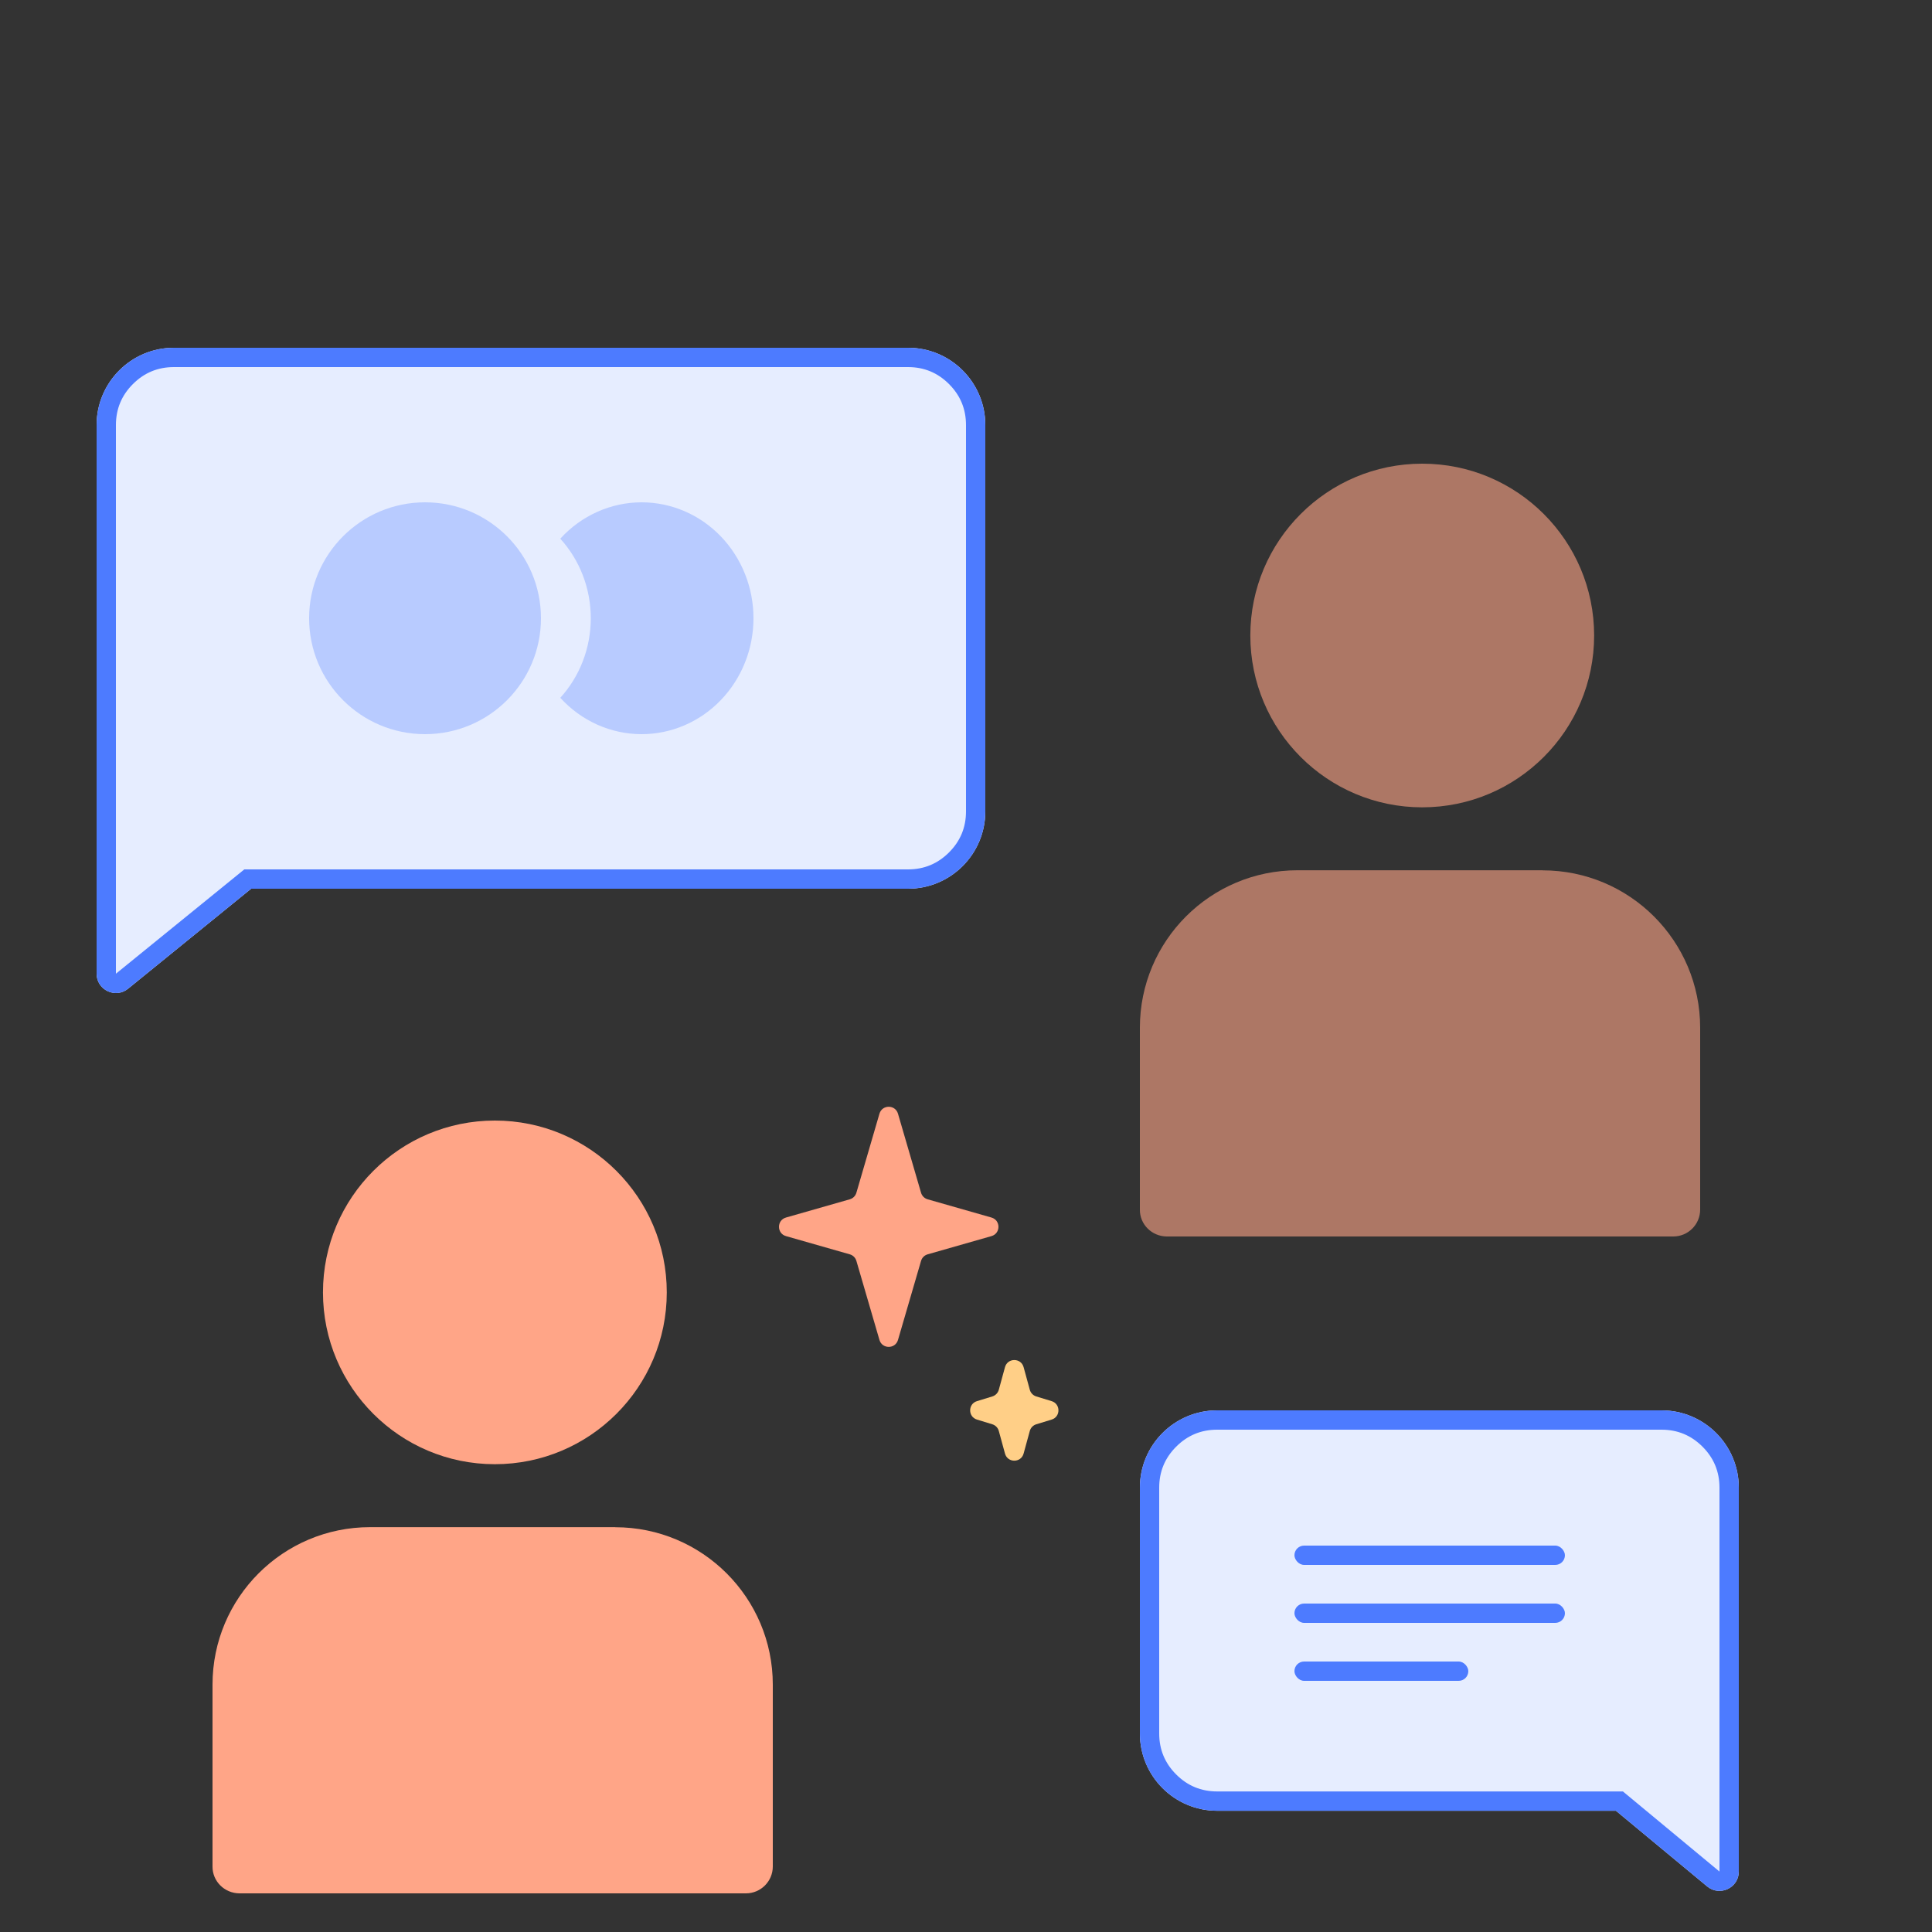 <svg xmlns="http://www.w3.org/2000/svg" xmlns:xlink="http://www.w3.org/1999/xlink" fill="none" version="1.1" width="100" height="100" viewBox="0 0 100 100"><rect x="0" y="0" width="100" height="100" fill="#333333" stroke="none"/><defs><clipPath id="master_svg0_242_5453"><rect x="0" y="0" width="100" height="100" rx="0"/></clipPath></defs><g clip-path="url(#master_svg0_242_5453)"><g><path d="M59,89.725C59,91.934,60.791,93.725,63,93.725L83.641,93.725L88.362,97.641C89.013,98.181,90,97.718,90,96.871L90,93.725L90,77C90,74.791,88.209,73,86,73L63,73C60.791,73,59,74.791,59,77L59,89.725Z" fill="#E6EDFF" fill-opacity="1"/><path d="M88.362,97.641L83.641,93.725L63,93.725C60.791,93.725,59,91.934,59,89.725L59,77C59,74.791,60.791,73,63,73L86,73C88.209,73,90,74.791,90,77L90,93.725L90,96.871C90,97.718,89.013,98.181,88.362,97.641ZM60,89.725Q60,90.967,60.879,91.846Q61.757,92.725,63,92.725L84.002,92.725L89,96.871L89,93.725L89,77Q89,75.757,88.121,74.879Q87.243,74,86,74L63,74Q61.757,74,60.879,74.879Q60,75.757,60,77L60,89.725Z" fill-rule="evenodd" fill="#4D7BFF" fill-opacity="1"/></g><g><path d="M40.683,63.019C40.199,63.157,40.199,63.843,40.683,63.981L43.985,64.924C44.15,64.971,44.279,65.1,44.327,65.265L45.52,69.354C45.66,69.834,46.34,69.834,46.48,69.354L47.673,65.265C47.721,65.1,47.85,64.971,48.015,64.924L51.317,63.981C51.801,63.843,51.801,63.157,51.317,63.019L48.015,62.076C47.85,62.029,47.721,61.9,47.673,61.735L46.48,57.646C46.34,57.166,45.66,57.166,45.52,57.646L44.327,61.735C44.279,61.9,44.15,62.029,43.985,62.076L40.683,63.019Z" fill="#FFA587" fill-opacity="1"/></g><g><path d="M50.569,72.522C50.097,72.666,50.097,73.334,50.569,73.478L51.361,73.72C51.525,73.77,51.652,73.9,51.698,74.066L52.018,75.236C52.152,75.727,52.848,75.727,52.982,75.236L53.302,74.066C53.348,73.9,53.475,73.77,53.639,73.72L54.431,73.478C54.903,73.334,54.903,72.666,54.431,72.522L53.639,72.28C53.475,72.23,53.348,72.1,53.302,71.934L52.982,70.764C52.848,70.273,52.152,70.273,52.018,70.764L51.698,71.934C51.652,72.1,51.525,72.23,51.361,72.28L50.569,72.522Z" fill="#FFCF87" fill-opacity="1"/></g><g transform="matrix(-1,0,0,1,102,0)"><path d="M51,42C51,44.209,52.791,46,55,46L89,46L95.369,51.175C96.023,51.706,97,51.241,97,50.399L97,46L97,22C97,19.791,95.209,18,93,18L55,18C52.791,18,51,19.791,51,22L51,42Z" fill="#E6EDFF" fill-opacity="1"/><path d="M95.369,51.175L89,46L55,46C52.791,46,51,44.209,51,42L51,22C51,19.791,52.791,18,55,18L93,18C95.209,18,97,19.791,97,22L97,46L97,50.399C97,51.241,96.023,51.706,95.369,51.175ZM52,42Q52,43.243,52.879,44.121Q53.757,45,55,45L89.355,45L96,50.399L96,46L96,22Q96,20.757,95.121,19.879Q94.243,19,93,19L55,19Q53.757,19,52.879,19.879Q52,20.757,52,22L52,42Z" fill-rule="evenodd" fill="#4D7BFF" fill-opacity="1"/></g><g><path d="M31.844,79.049C36.35,79.049,40,82.699,40,87.199L40,96.609C40,97.377,39.377,98,38.608,98L12.392,98C11.616,97.994,10.992,97.371,11,96.609L11,87.195C11,82.695,14.65,79.045,19.156,79.045L31.844,79.045L31.844,79.049ZM25.616,58C30.528,58,34.512,61.984,34.512,66.893C34.512,71.802,30.528,75.787,25.613,75.787C20.701,75.787,16.717,71.802,16.717,66.893C16.717,61.984,20.701,58,25.613,58L25.616,58Z" fill="#FFA587" fill-opacity="1" style="mix-blend-mode:passthrough"/></g><g style="opacity:0.6;"><path d="M79.844,45.049C84.35,45.049,88,48.699,88,53.199L88,62.609C88,63.377,87.376,64,86.608,64L60.392,64C59.616,63.994,58.992,63.371,59,62.609L59,53.195C59,48.695,62.65,45.045,67.156,45.045L79.844,45.045L79.844,45.049ZM73.616,24C78.528,24,82.512,27.984,82.512,32.893C82.512,37.803,78.528,41.787,73.612,41.787C68.701,41.787,64.717,37.803,64.717,32.893C64.717,27.984,68.701,24,73.612,24L73.616,24Z" fill="#FFA587" fill-opacity="1" style="mix-blend-mode:passthrough"/></g><g style="opacity:0.3;"><ellipse cx="22" cy="32" rx="6" ry="6" fill="#4D7BFF" fill-opacity="1"/></g><g style="opacity:0.3;"><path d="M29,36.118Q29.188,35.912,29.356,35.688Q29.525,35.464,29.672,35.224Q29.819,34.985,29.944,34.732Q30.069,34.479,30.17,34.216Q30.271,33.952,30.348,33.679Q30.424,33.407,30.476,33.128Q30.527,32.849,30.553,32.566Q30.579,32.284,30.579,32Q30.579,31.716,30.553,31.434Q30.527,31.151,30.476,30.872Q30.424,30.593,30.348,30.321Q30.271,30.048,30.17,29.784Q30.069,29.521,29.944,29.268Q29.819,29.015,29.672,28.776Q29.525,28.536,29.356,28.312Q29.188,28.088,29,27.882Q29.202,27.66,29.426,27.46Q29.649,27.26,29.89,27.085Q30.132,26.909,30.39,26.761Q30.647,26.612,30.918,26.491Q31.189,26.37,31.47,26.278Q31.751,26.186,32.04,26.124Q32.329,26.062,32.622,26.031Q32.916,26,33.211,26Q33.353,26,33.495,26.007Q33.637,26.014,33.778,26.029Q33.92,26.043,34.06,26.065Q34.201,26.087,34.34,26.115Q34.479,26.144,34.617,26.18Q34.755,26.216,34.891,26.258Q35.027,26.301,35.161,26.351Q35.295,26.4,35.426,26.457Q35.557,26.513,35.686,26.576Q35.814,26.639,35.94,26.708Q36.065,26.778,36.187,26.854Q36.309,26.929,36.427,27.011Q36.545,27.093,36.659,27.181Q36.774,27.268,36.883,27.362Q36.993,27.455,37.099,27.554Q37.204,27.653,37.304,27.757Q37.405,27.862,37.5,27.971Q37.596,28.08,37.686,28.194Q37.776,28.308,37.861,28.426Q37.945,28.544,38.024,28.667Q38.103,28.789,38.176,28.915Q38.249,29.042,38.316,29.172Q38.383,29.302,38.444,29.435Q38.505,29.568,38.559,29.704Q38.614,29.84,38.662,29.979Q38.71,30.117,38.751,30.258Q38.792,30.399,38.827,30.542Q38.861,30.685,38.889,30.829Q38.917,30.974,38.937,31.12Q38.958,31.265,38.972,31.412Q38.986,31.558,38.993,31.706Q39,31.853,39,32Q39,32.147,38.993,32.294Q38.986,32.442,38.972,32.588Q38.958,32.735,38.937,32.88Q38.917,33.026,38.889,33.171Q38.861,33.315,38.827,33.458Q38.792,33.601,38.751,33.742Q38.71,33.883,38.662,34.021Q38.614,34.16,38.559,34.296Q38.505,34.432,38.444,34.565Q38.383,34.698,38.316,34.828Q38.249,34.958,38.176,35.085Q38.103,35.211,38.024,35.333Q37.945,35.456,37.861,35.574Q37.776,35.693,37.686,35.806Q37.596,35.92,37.5,36.029Q37.405,36.139,37.304,36.243Q37.204,36.347,37.099,36.446Q36.993,36.545,36.883,36.638Q36.774,36.731,36.659,36.819Q36.545,36.907,36.427,36.989Q36.309,37.071,36.187,37.146Q36.065,37.222,35.94,37.291Q35.814,37.361,35.686,37.424Q35.557,37.487,35.426,37.543Q35.295,37.6,35.161,37.649Q35.027,37.699,34.891,37.742Q34.755,37.784,34.617,37.82Q34.479,37.856,34.34,37.885Q34.201,37.913,34.06,37.935Q33.92,37.957,33.778,37.971Q33.637,37.986,33.495,37.993Q33.353,38,33.211,38Q32.916,38,32.622,37.969Q32.329,37.938,32.04,37.876Q31.751,37.814,31.47,37.722Q31.189,37.63,30.918,37.51Q30.647,37.388,30.39,37.239Q30.132,37.09,29.89,36.915Q29.649,36.74,29.426,36.54Q29.202,36.34,29,36.118Z" fill-rule="evenodd" fill="#4D7BFF" fill-opacity="1"/></g><g><rect x="67" y="80" width="14" height="1" rx="0.5" fill="#4D7BFF" fill-opacity="1"/></g><g><rect x="67" y="83" width="14" height="1" rx="0.5" fill="#4D7BFF" fill-opacity="1"/></g><g><rect x="67" y="86" width="9" height="1" rx="0.5" fill="#4D7BFF" fill-opacity="1"/></g></g></svg>